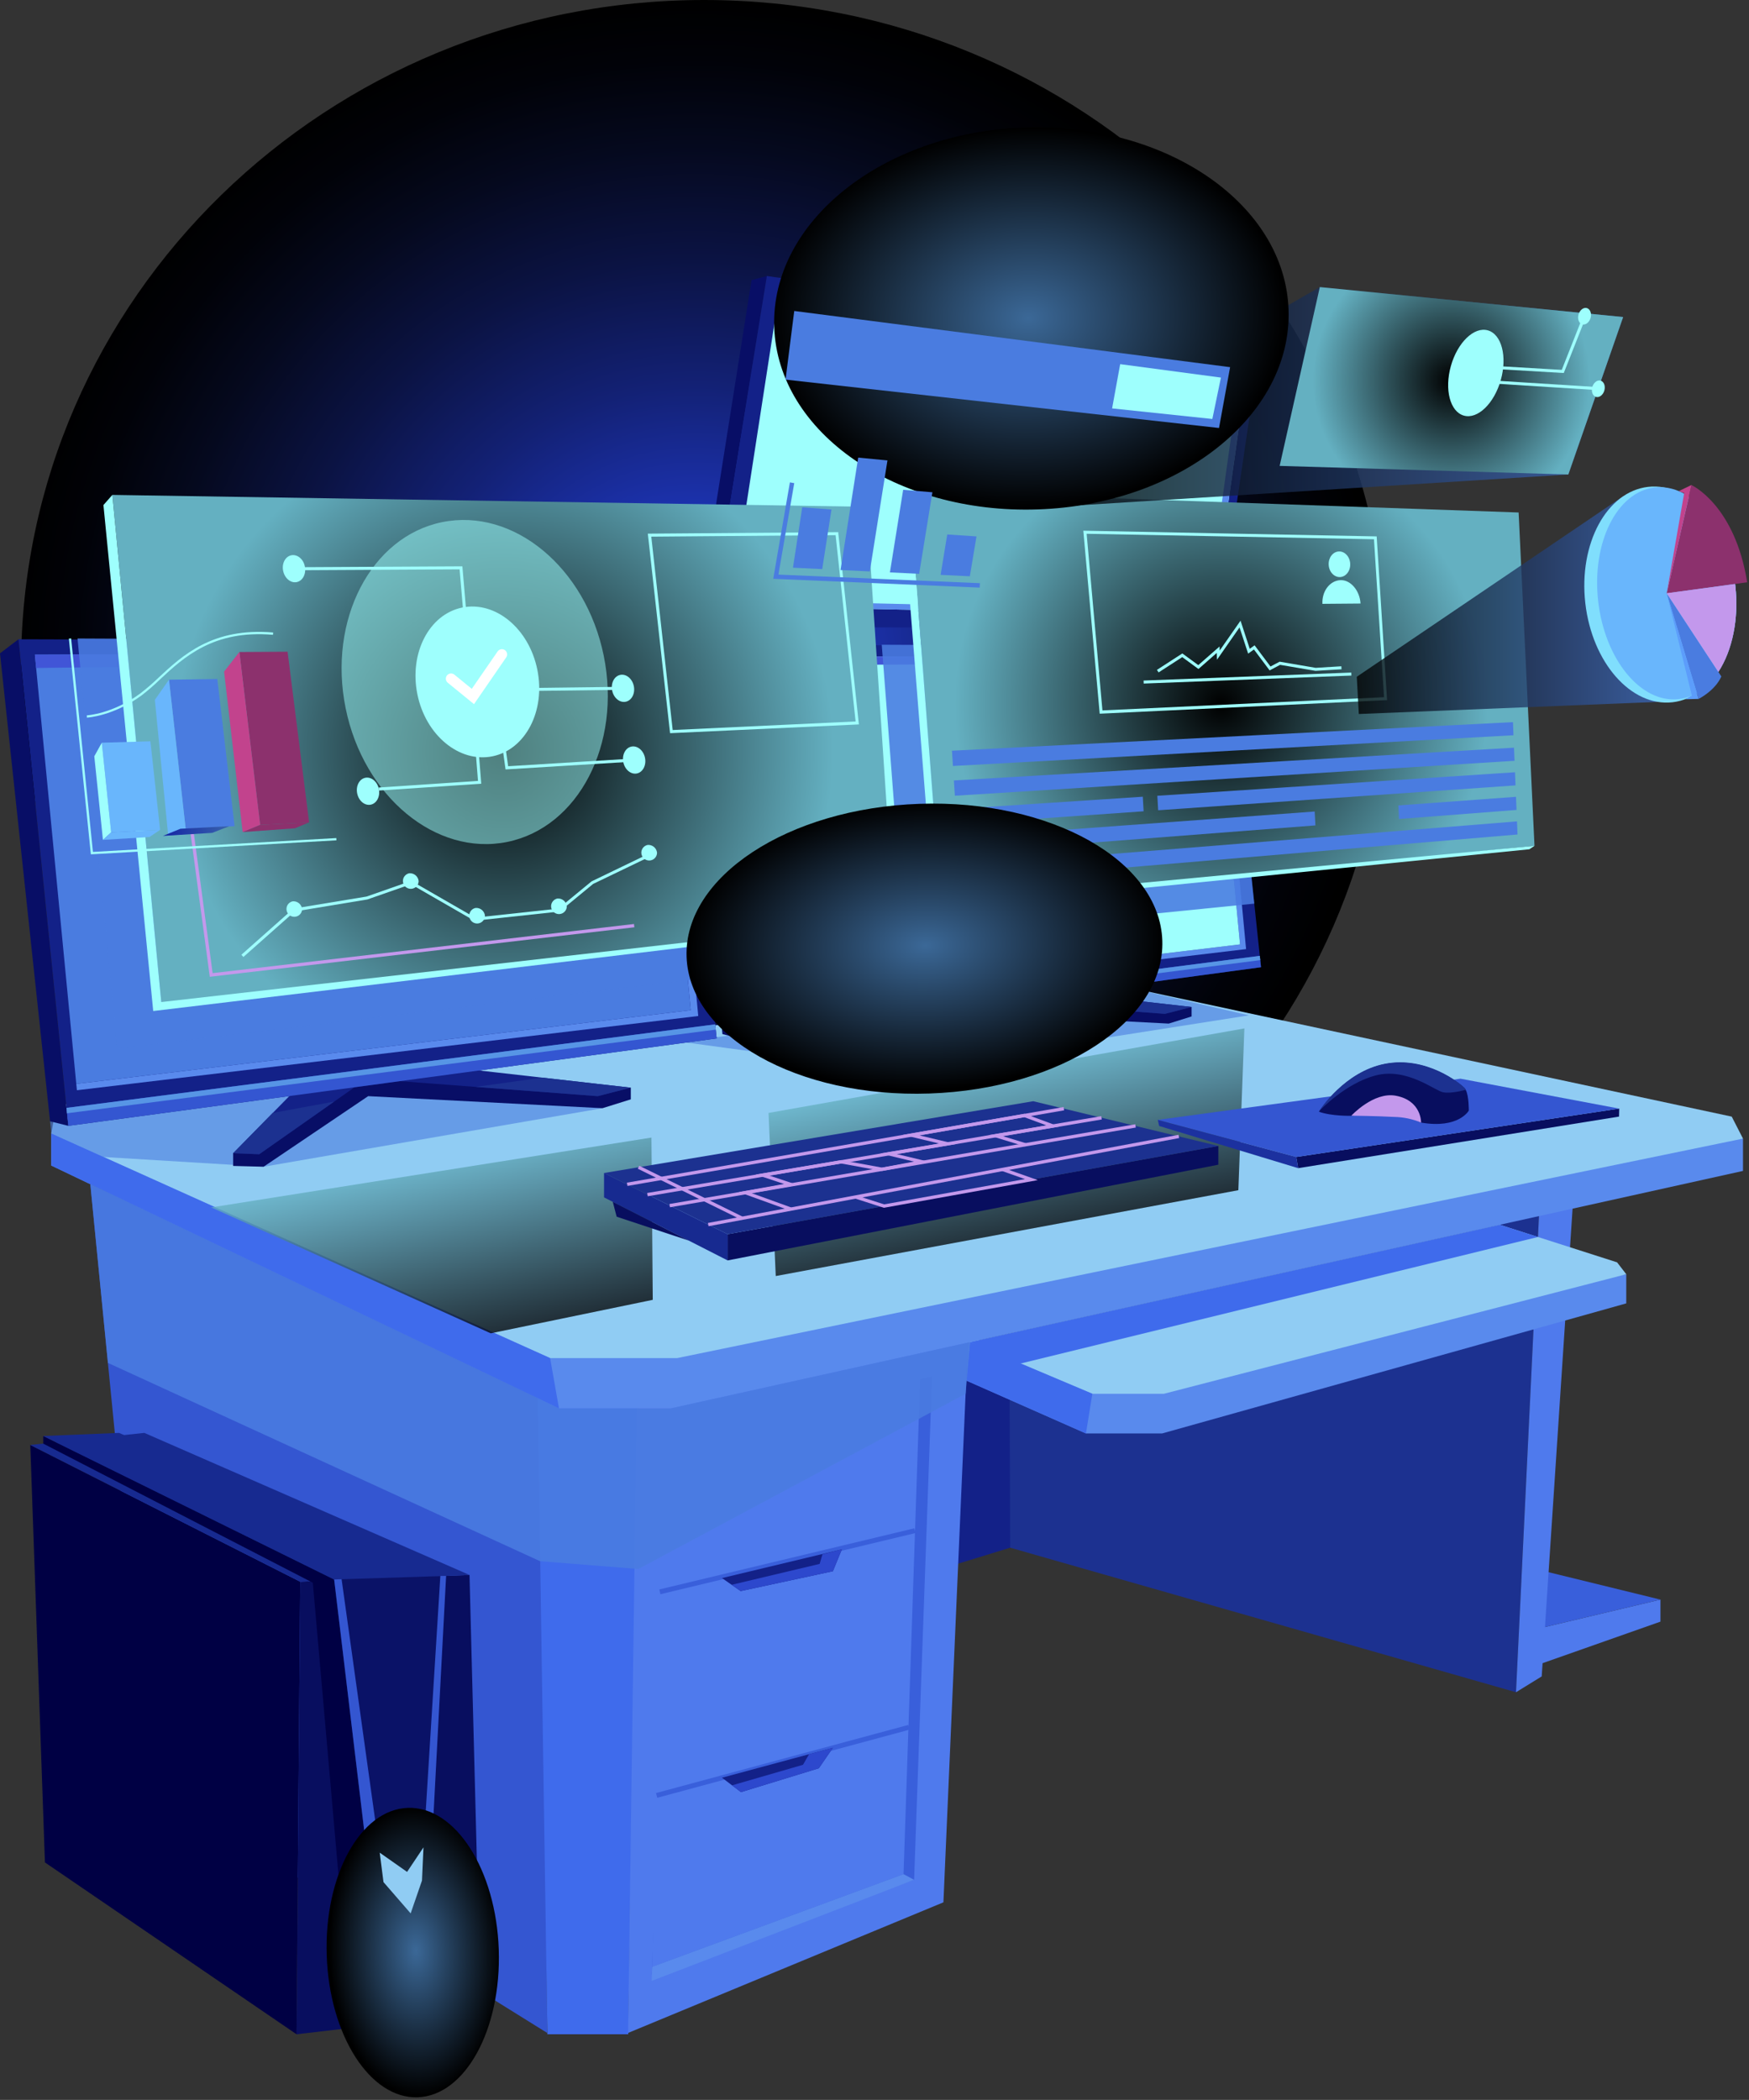 <svg width="559" height="671" viewBox="0 0 559 671" fill="none" xmlns="http://www.w3.org/2000/svg">
<rect x="0" y="0" width="559" height="671" fill="#333333" stroke="none"/>
<path style="mix-blend-mode:screen" d="M225.07 425.76C345.656 425.76 443.41 330.45 443.41 212.88C443.41 95.31 345.656 0 225.07 0C104.484 0 6.73 95.31 6.73 212.88C6.73 330.45 104.484 425.76 225.07 425.76Z" fill="url(#paint0_radial_675_1156)"/>
<path d="M194.63 195.1L178.85 194.66C177.632 194.631 176.464 194.166 175.559 193.35C174.655 192.533 174.073 191.419 173.92 190.21L172.17 175.71C172.088 174.985 172.162 174.251 172.39 173.558C172.617 172.864 172.991 172.228 173.487 171.693C173.982 171.157 174.587 170.735 175.261 170.455C175.935 170.175 176.661 170.044 177.39 170.07L193.17 170.51C194.395 170.538 195.569 171.008 196.475 171.833C197.381 172.658 197.958 173.783 198.1 175L199.85 189.5C199.926 190.222 199.847 190.952 199.617 191.64C199.387 192.328 199.012 192.959 198.517 193.49C198.022 194.021 197.419 194.439 196.748 194.717C196.078 194.995 195.355 195.126 194.63 195.1Z" fill="#7600D9"/>
<path d="M194.83 194.49L179.63 194.06C178.451 194.025 177.324 193.568 176.453 192.771C175.583 191.974 175.029 190.892 174.89 189.72L173.2 175.57C173.118 174.87 173.188 174.162 173.403 173.491C173.619 172.82 173.975 172.204 174.449 171.683C174.923 171.161 175.503 170.748 176.15 170.47C176.797 170.192 177.496 170.055 178.2 170.07L193.4 170.5C194.579 170.537 195.705 170.995 196.574 171.791C197.444 172.588 197.999 173.669 198.14 174.84L199.85 189C199.934 189.701 199.865 190.412 199.649 191.084C199.433 191.757 199.075 192.374 198.598 192.895C198.122 193.417 197.538 193.829 196.888 194.104C196.238 194.379 195.536 194.511 194.83 194.49Z" fill="#9133DF"/>
<path d="M192.77 188.23C192.308 188.229 191.864 188.05 191.53 187.73L179.93 176.33C179.596 176.002 179.405 175.556 179.401 175.088C179.396 174.62 179.577 174.169 179.905 173.835C180.233 173.501 180.679 173.31 181.147 173.306C181.615 173.301 182.066 173.482 182.4 173.81L194 185.21C194.328 185.541 194.512 185.989 194.512 186.455C194.512 186.921 194.328 187.369 194 187.7C193.841 187.866 193.65 187.998 193.438 188.089C193.227 188.18 193 188.228 192.77 188.23Z" fill="white"/>
<path d="M181.93 188.75C181.487 188.755 181.06 188.587 180.74 188.28C180.569 188.124 180.43 187.935 180.332 187.725C180.234 187.515 180.179 187.288 180.169 187.056C180.16 186.824 180.197 186.593 180.278 186.376C180.358 186.158 180.482 185.959 180.64 185.79L190.64 175.01C190.957 174.667 191.397 174.463 191.864 174.444C192.331 174.426 192.787 174.593 193.13 174.91C193.473 175.227 193.677 175.667 193.696 176.134C193.714 176.601 193.547 177.057 193.23 177.4L183.23 188.19C183.063 188.367 182.862 188.508 182.638 188.605C182.414 188.701 182.173 188.751 181.93 188.75Z" fill="white"/>
<path d="M322.86 494.54L235.94 521.27L225.53 447.4L324.52 424.08L322.86 494.54Z" fill="#132188"/>
<path d="M28.87 378.4L47.78 570.48L174.89 649.6L173.48 445.36L28.87 378.4Z" fill="#3456D1"/>
<path d="M174.95 650.02H200.79L204.08 443.25L171.74 438.54L174.95 650.02Z" fill="#3F6BEC"/>
<path d="M492.75 370.37L484.53 540.73L322.86 494.54L322.21 323.2L492.75 370.37Z" fill="#1C3190"/>
<path d="M486.27 521.68L530.7 511.13V518.17L485.45 534.11L486.27 521.68Z" fill="#4F7AED"/>
<path d="M530.7 511.13L487.66 500.59L486.27 521.68L530.7 511.13Z" fill="#395FDB"/>
<path d="M200.73 649.6L301.53 607.86L309.39 427.65L203.49 450.04L200.73 649.6Z" fill="#4F7AED"/>
<path d="M484.53 540.73L492.75 535.67L503.83 367.75L492.75 370.37L484.53 540.73Z" fill="#4F7AED"/>
<path d="M16.39 362.18V372.43L178.66 450.04H214.34L557.08 374.15V363.82L16.39 362.18Z" fill="#598AED"/>
<path d="M16.39 362.18L17.98 353.15L338.17 314.34H355.18L553.48 356.8L557.08 363.82L216.42 433.96H175.82L16.39 362.18Z" fill="#90CCF3"/>
<path d="M178.66 450.04L175.82 433.96L16.39 362.18V372.43L178.66 450.04Z" fill="#3F6BEC"/>
<path d="M309.39 427.65L308.8 441.12L347.08 458.04H371.42L519.77 416.48V407.16L365.36 436.18L309.39 427.65Z" fill="#598AED"/>
<path d="M310.05 428.85L349.13 445.36H372L519.77 407.16L516.84 403.36L479.36 391.36L310.05 428.85Z" fill="#90CCF3"/>
<path d="M347.08 458.04L349.13 445.36L310.05 428.85L308.8 441.12L347.08 458.04Z" fill="#3F6BEC"/>
<path d="M491.55 395.26L324.52 436.1L310.05 428.85L479.36 391.36L491.55 395.26Z" fill="#3F6BEC"/>
<path d="M208.35 630.87L292.16 600.67L297.89 439.82L214.6 458.04L208.35 630.87Z" fill="#395FDB"/>
<path d="M208.45 628.45L288.78 598.85L294.08 440.57L212.52 458.04L208.45 628.45Z" fill="#4F7AED"/>
<path d="M208.45 628.45L208.27 632.98L292.16 600.67L288.78 598.85L208.45 628.45Z" fill="#598AED"/>
<path d="M290.296 551.178L209.664 572.95L210.07 574.456L290.703 552.684L290.296 551.178Z" fill="#395FDB"/>
<path d="M292.244 488.347L210.714 507.89L211.078 509.407L292.608 489.864L292.244 488.347Z" fill="#395FDB"/>
<path d="M230.76 568.04L236.82 572.65L261.71 565.02L266.2 558.48L230.76 568.04Z" fill="#132188"/>
<g style="mix-blend-mode:multiply" opacity="0.6">
<path d="M399.17 324.44L286.04 342.18L208.38 331.63L144.12 341.04L192.56 354.11L84.25 372.81L33.1 369.7L16.39 362.18L16 358.29L358.54 315.06L399.17 324.44Z" fill="#4A7CE0"/>
</g>
<path d="M230.76 504.25L236.72 508.41L266.2 502.06L269.07 495.07L230.76 504.25Z" fill="#132188"/>
<path d="M262.88 496.63L261.97 499.72L233.85 506.4L236.72 508.41L266.2 502.06L269.07 495.07L262.88 496.63Z" fill="#2D48CD"/>
<path d="M258.59 560.53L256.65 563.91L233.97 570.48L236.82 572.65L261.71 565.02L266.2 558.48L258.59 560.53Z" fill="#2D48CD"/>
<path d="M278.18 338.69V341.98L286.04 342.18L313.04 323.96L373.54 327.07L380.85 324.79V321.76L311.67 318.16L278.18 338.69Z" fill="#080E66"/>
<path d="M312.7 319.44L304.26 325.37L284.9 338.95L278.18 338.69L288.4 328.29H288.41L294.74 321.85L312.7 319.44Z" fill="#132188"/>
<path d="M380.85 321.77L372.32 323.96L329.44 320.71L312.7 319.44L334.41 316.51L345.42 317.76L380.85 321.77Z" fill="#132188"/>
<path d="M288.41 328.29L304.26 325.37L284.9 338.95L278.18 338.69L288.4 328.29H288.41Z" fill="#1C3190"/>
<path d="M380.85 321.77L372.32 323.96L340.8 321.57L357.98 319.18L380.85 321.77Z" fill="#1C3190"/>
<path d="M235.62 331.63L222.75 206.02L392.17 206.52L403.03 309.06L235.62 331.63Z" fill="#132188"/>
<path d="M222.75 206.02L217.98 209.66L230.91 330.44L235.62 331.63L222.75 206.02Z" fill="#080E66"/>
<path d="M237.83 322.43L237.67 320.79L396.33 301.77L387.56 209.34H389.4L398.26 303.27L237.83 322.43Z" fill="#598AED"/>
<path d="M226.98 209.99L237.67 320.79L396.33 301.77L387.56 209.34L226.98 209.99Z" fill="#9EFFFD"/>
<path d="M235.15 326.99L402.64 305.43L403.03 309.06L235.62 331.63L235.15 326.99Z" fill="#3456D1"/>
<path d="M235.15 326.99L235.29 328.38L402.79 306.79L402.64 305.43L235.15 326.99Z" fill="#5795E5"/>
<path d="M226.98 209.99L227.23 212.63L387.8 211.87L389.4 209.34L226.98 209.99Z" fill="#4155D7"/>
<path d="M74.52 368.49V372.56L84.25 372.81L117.67 350.26L192.56 354.11L201.61 351.28V347.54L115.97 343.08L74.52 368.49Z" fill="#080E66"/>
<path d="M117.25 344.66L106.8 352L82.84 368.82L74.52 368.49L87.17 355.62H87.18L95.02 347.64L117.25 344.66Z" fill="#132188"/>
<path d="M201.6 347.55L191.05 350.26L137.97 346.24L117.25 344.66L144.12 341.04L157.75 342.58L201.6 347.55Z" fill="#132188"/>
<path d="M87.18 355.62L106.8 352L82.84 368.82L74.52 368.49L87.17 355.62H87.18Z" fill="#1C3190"/>
<path d="M201.6 347.55L191.05 350.26L152.03 347.3L173.29 344.34L201.6 347.55Z" fill="#1C3190"/>
<path d="M21.84 359.75L5.9 204.27L215.63 204.89L229.06 331.82L21.84 359.75Z" fill="#132188"/>
<path d="M5.9 204.27L0 208.77L16 358.29L21.84 359.75L5.9 204.27Z" fill="#080E66"/>
<path d="M24.58 348.37L24.38 346.33L220.77 322.79L209.91 208.38L212.19 208.37L223.17 324.65L24.58 348.37Z" fill="#598AED"/>
<path d="M11.14 209.18L24.38 346.33L220.77 322.79L209.91 208.38L11.14 209.18Z" fill="#4A7CE0"/>
<path d="M21.25 354.01L228.59 327.32L229.06 331.82L21.84 359.75L21.25 354.01Z" fill="#3456D1"/>
<path d="M21.25 354.01L21.43 355.73L228.76 329L228.59 327.32L21.25 354.01Z" fill="#5795E5"/>
<path d="M212.19 208.37L210.16 210.98L11.55 213.44L11.14 209.18L212.19 208.37Z" fill="#4155D7"/>
<path style="mix-blend-mode:color-dodge" opacity="0.77" d="M67.5 385.81L208.21 363.49L208.63 415.34L156.85 426.04L67.5 385.81Z" fill="url(#paint1_linear_675_1156)"/>
<path style="mix-blend-mode:color-dodge" opacity="0.77" d="M245.63 355.62L397.72 328.61L395.79 380.31L247.94 407.74L245.63 355.62Z" fill="url(#paint2_linear_675_1156)"/>
<path d="M232.56 402.75V394.37L389.4 366.18L389.39 372.17L232.56 402.75Z" fill="#080E5F"/>
<path d="M193.06 374.82L232.56 394.37L389.4 366.18L330.24 351.88L193.06 374.82Z" fill="#1C3190"/>
<path d="M193.06 374.82V382.61L232.56 402.75V394.37L193.06 374.82Z" fill="#172A90"/>
<path class="svg_keyboard" d="M226.46 391.82L226.26 390.78L376.67 362.61L376.87 363.65L226.46 391.82Z" fill="#C398EC"/>
<path class="svg_keyboard" d="M362.842 359.245L213.956 384.721L214.135 385.766L363.021 360.29L362.842 359.245Z" fill="#C398EC"/>
<path class="svg_keyboard" d="M351.966 356.658L206.847 381.203L207.024 382.248L352.143 357.703L351.966 356.658Z" fill="#C398EC"/>
<path class="svg_keyboard" d="M339.927 353.744L200.362 377.902L200.543 378.946L340.108 354.789L339.927 353.744Z" fill="#C398EC"/>
<path class="svg_keyboard" d="M236.95 389.75L203.85 373.45L204.32 372.5L237.42 388.8L236.95 389.75Z" fill="#C398EC"/>
<path class="svg_keyboard" d="M252.6 386.85L236.16 380.91L250.63 378.32L241.52 375.31L268.83 370.7L268.92 370.71L281.9 373.09L292.12 371.17L281.34 368.58L300.18 365.39L288.62 362.63L327.46 355.88L327.59 355.93L338.55 359.98L320.48 363.04L327.89 365.3L327.58 366.31L315.89 362.74L334.47 359.6L327.36 356.97L293.84 362.79L305.47 365.57L286.62 368.76L297.18 371.29L281.9 374.16L268.82 371.77L245.89 375.64L254.92 378.63L240.23 381.26L252.96 385.86L252.6 386.85Z" fill="#C398EC"/>
<path  class="svg_keyboard" d="M282.52 385.93L273.32 382.98L273.64 381.98L282.59 384.84L327.58 376.76L320.27 374.18L320.63 373.18L331.69 377.09L282.52 385.93Z" fill="#C398EC"/>
<path d="M195.85 384.03L197.09 388.78L220.13 396.41L195.85 384.03Z" fill="#080E5F"/>
<path d="M414.91 373.27L517.46 356.79L517.52 354.24L414.29 369.7L414.91 373.27Z" fill="#080E5F"/>
<path d="M517.52 354.24L466.79 344.68L370.04 357.84L414.29 369.7L517.52 354.24Z" fill="#3456D1"/>
<path d="M370.04 357.84L370.48 359.79L414.91 373.27L414.29 369.7L370.04 357.84Z" fill="#1C319F"/>
<g class="svg_mouse">
<path d="M469.44 354.88C469.44 354.88 466.21 360.76 454.2 358.71C451.02 357.047 447.507 356.121 443.92 356C439.912 355.793 435.893 355.974 431.92 356.54C431.92 356.54 425.57 356.71 421.54 355.23C422.01 354.5 429.85 342.48 442.64 340.01C455.81 337.45 466.53 346.16 468.02 347.63C468.103 347.71 468.173 347.8 468.23 347.9L468.49 348.31C469.51 350.28 469.44 354.88 469.44 354.88Z" fill="#080E5F"/>
<path d="M454.2 358.71C454.2 358.71 454.38 351.64 446.09 350.12C438.99 348.81 431.9 356.5 431.9 356.5C431.9 356.5 439.9 356.59 445.6 356.9C448.556 356.945 451.476 357.559 454.2 358.71Z" fill="#C398EC"/>
<path d="M468.49 348.22C468.49 348.22 463.94 349.54 461.25 349.03C458.56 348.52 449.66 341.03 439.68 343.64C430.1 346.14 422.15 354.49 421.54 355.14C422.01 354.41 429.85 342.39 442.64 339.92C455.81 337.36 466.53 346.07 468.02 347.54C468.103 347.62 468.173 347.71 468.23 347.81L468.49 348.22Z" fill="#1C3190"/>
</g>
<g style="mix-blend-mode:multiply" opacity="0.88">
<path d="M28.87 378.4L34.49 435.49L172.59 498.85L204.02 501.35L308.62 445.36L310.05 428.85L214.34 450.04H178.66L28.87 378.4Z" fill="#4A7CE0"/>
</g>
<path d="M226.98 200.38L245.09 88.2L240.2 89.52L222.6 200.68L226.98 200.38Z" fill="#080E66"/>
<path d="M245.09 88.2L402.79 109.87L389.4 200.68L226.98 200.38L245.09 88.2Z" fill="#132188"/>
<path d="M233.56 193.6L387.48 196.98L399.17 113.78L248.96 93.99L233.56 193.6Z" fill="#9EFFFD"/>
<path d="M233.56 193.6L233.85 191.73L385.67 195.29L387.48 196.98L233.56 193.6Z" fill="#598AED"/>
<path d="M397.1 113.51L399.17 113.78L387.48 196.98L385.67 195.29L397.1 113.51Z" fill="#598AED"/>
<g style="mix-blend-mode:multiply" opacity="0.88">
<path d="M24.78 204.01L37.43 335.07L227 312.35L215.63 204.89L24.78 204.01Z" fill="#4A7CE0"/>
</g>
<path style="mix-blend-mode:color-dodge" d="M35.91 158.14L51.69 321.62L285.79 293.56L276.99 161.94L35.91 158.14Z" fill="url(#paint3_radial_675_1156)"/>
<path d="M35.91 158.14L33.06 161.38L48.97 323.06L283.79 294.95L285.79 293.56L51.55 320.19L35.91 158.14Z" fill="#9EFFFD"/>
<g style="mix-blend-mode:multiply" opacity="0.88">
<path d="M281.82 206.02L289.06 299.96L400.88 288.74L392.17 206.52L281.82 206.02Z" fill="#4A7CE0"/>
</g>
<path style="mix-blend-mode:color-dodge" d="M290.59 156.94L300.79 289.32L490.44 270.28L485.37 163.76L290.59 156.94Z" fill="url(#paint4_radial_675_1156)"/>
<path d="M290.59 156.94L288.23 159.51L298.57 290.44L488.8 271.37L490.44 270.28L300.7 288.16L290.59 156.94Z" fill="#9EFFFD"/>
<g style="mix-blend-mode:soft-light" opacity="0.5">
<path class="flicker2" d="M162.115 269.028C184.894 264.394 198.706 237.762 192.965 209.544C187.224 181.326 164.104 162.207 141.325 166.842C118.546 171.476 104.734 198.108 110.475 226.326C116.216 254.545 139.336 273.663 162.115 269.028Z" fill="#9EFFFD"/>
</g>
<path d="M171.74 214C174.41 227.12 167.98 239.52 157.39 241.67C146.8 243.82 136.03 234.93 133.39 221.81C130.75 208.69 137.14 196.29 147.74 194.13C158.34 191.97 169.07 200.82 171.74 214Z" fill="#9EFFFD"/>
<path d="M97.43 181C97.92 183.37 96.76 185.61 94.84 186C92.92 186.39 91 184.8 90.5 182.43C90 180.06 91.18 177.82 93.1 177.43C95.02 177.04 97 178.65 97.43 181Z" fill="#9EFFFD"/>
<path d="M202.58 219.23C203.06 221.6 201.9 223.83 199.99 224.23C198.08 224.63 196.13 223.02 195.65 220.65C195.17 218.28 196.33 216.04 198.24 215.65C200.15 215.26 202.09 216.86 202.58 219.23Z" fill="#9EFFFD"/>
<path d="M121.09 252.12C121.57 254.49 120.41 256.73 118.49 257.12C116.57 257.51 114.64 255.9 114.16 253.53C113.68 251.16 114.83 248.92 116.75 248.53C118.67 248.14 120.6 249.75 121.09 252.12Z" fill="#9EFFFD"/>
<path d="M206.15 242.15C206.63 244.52 205.47 246.76 203.56 247.15C201.65 247.54 199.7 245.93 199.22 243.56C198.74 241.19 199.9 238.95 201.81 238.56C203.72 238.17 205.67 239.78 206.15 242.15Z" fill="#9EFFFD"/>
<path d="M151.5 225L143.11 218.16C142.94 218.021 142.799 217.851 142.695 217.658C142.591 217.465 142.526 217.253 142.503 217.035C142.481 216.816 142.502 216.596 142.565 216.386C142.628 216.176 142.731 215.98 142.87 215.81C143.009 215.64 143.179 215.499 143.372 215.395C143.565 215.291 143.777 215.226 143.995 215.203C144.214 215.181 144.434 215.202 144.644 215.265C144.854 215.328 145.05 215.431 145.22 215.57L150.79 220.11L159 208.22C159.119 208.029 159.276 207.864 159.461 207.735C159.646 207.606 159.855 207.516 160.076 207.47C160.297 207.424 160.525 207.424 160.746 207.468C160.966 207.513 161.176 207.601 161.362 207.729C161.548 207.857 161.706 208.021 161.826 208.211C161.947 208.401 162.028 208.614 162.064 208.837C162.101 209.059 162.091 209.287 162.037 209.505C161.983 209.724 161.886 209.93 161.75 210.11L151.5 225Z" fill="white"/>
<path d="M148.06 195.59L146.89 181.93L93.97 182.21V181.25L147.78 180.96L149.02 195.51L148.06 195.59Z" fill="#9EFFFD"/>
<path d="M199.109 219.461L161.992 219.914L162.003 220.874L199.121 220.421L199.109 219.461Z" fill="#9EFFFD"/>
<path d="M161.58 245.86L159.16 228.54L160.11 228.4L162.41 244.84L202.66 242.37L202.72 243.34L161.58 245.86Z" fill="#9EFFFD"/>
<path d="M121.12 252.6L121.05 251.64L152.77 249.53L151.25 230.17L152.21 230.09L153.81 250.43L121.12 252.6Z" fill="#9EFFFD"/>
<path d="M67.05 312.12L66.98 311.6L59.59 256.62L60.63 256.48L67.96 310.95L202.63 295.25L202.75 296.3L67.05 312.12Z" fill="#C398EC"/>
<path d="M77.79 305.79L77.16 305.07L93.75 290.35L93.89 290.32L117.17 286.48L131.45 281.48L151.84 293.22L178.47 290.34L189.06 281.64L207.38 272.8L207.8 273.67L189.58 282.44L178.86 291.27L178.72 291.28L151.63 294.21L151.49 294.14L131.35 282.54L117.41 287.41L94.19 291.25L77.79 305.79Z" fill="#9EFFFD"/>
<path d="M210 272.47C209.997 272.945 209.859 273.409 209.602 273.808C209.346 274.207 208.981 274.526 208.551 274.727C208.121 274.927 207.642 275.002 207.172 274.941C206.701 274.881 206.257 274.689 205.891 274.386C205.525 274.084 205.252 273.684 205.105 273.233C204.957 272.782 204.94 272.298 205.056 271.838C205.172 271.377 205.417 270.96 205.761 270.633C206.105 270.305 206.534 270.083 207 269.99C207.725 269.931 208.444 270.157 209.004 270.62C209.564 271.084 209.922 271.747 210 272.47Z" fill="#9EFFFD"/>
<path d="M155 292.6C154.997 293.075 154.859 293.539 154.602 293.938C154.346 294.337 153.981 294.656 153.551 294.857C153.121 295.057 152.642 295.132 152.172 295.071C151.701 295.011 151.257 294.819 150.891 294.516C150.525 294.214 150.252 293.814 150.105 293.363C149.957 292.912 149.94 292.428 150.056 291.968C150.172 291.507 150.417 291.09 150.761 290.762C151.105 290.435 151.534 290.213 152 290.12C152.725 290.061 153.444 290.287 154.004 290.75C154.564 291.214 154.922 291.877 155 292.6Z" fill="#9EFFFD"/>
<path d="M96.56 290.48C96.554 290.952 96.415 291.412 96.159 291.808C95.902 292.204 95.539 292.519 95.111 292.718C94.683 292.916 94.208 292.989 93.74 292.929C93.272 292.868 92.831 292.677 92.467 292.376C92.104 292.076 91.833 291.678 91.685 291.23C91.538 290.782 91.52 290.302 91.635 289.844C91.749 289.386 91.99 288.97 92.331 288.644C92.672 288.318 93.098 288.094 93.56 288C94.285 287.941 95.004 288.167 95.564 288.63C96.124 289.094 96.482 289.757 96.56 290.48Z" fill="#9EFFFD"/>
<path d="M181.16 289.59C181.157 290.065 181.019 290.529 180.762 290.928C180.506 291.327 180.141 291.646 179.711 291.847C179.281 292.047 178.802 292.122 178.332 292.061C177.861 292.001 177.417 291.809 177.051 291.506C176.685 291.204 176.412 290.804 176.265 290.353C176.117 289.902 176.1 289.418 176.216 288.958C176.332 288.497 176.577 288.08 176.921 287.753C177.265 287.425 177.694 287.203 178.16 287.11C178.885 287.051 179.604 287.277 180.164 287.74C180.724 288.204 181.082 288.867 181.16 289.59Z" fill="#9EFFFD"/>
<path d="M133.8 281.52C133.797 281.995 133.659 282.459 133.402 282.858C133.146 283.257 132.781 283.576 132.351 283.776C131.921 283.977 131.442 284.052 130.972 283.991C130.501 283.931 130.057 283.739 129.691 283.436C129.325 283.134 129.052 282.734 128.905 282.283C128.757 281.832 128.74 281.348 128.856 280.888C128.972 280.427 129.217 280.01 129.561 279.683C129.905 279.355 130.334 279.133 130.8 279.04C131.525 278.981 132.244 279.207 132.804 279.67C133.364 280.134 133.722 280.797 133.8 281.52Z" fill="#9EFFFD"/>
<path fill-rule="evenodd" clip-rule="evenodd" d="M51.17 265.16L35.53 265.97L32.54 237.32L48.07 236.87L51.17 265.16Z" fill="#69B6FC"/>
<path fill-rule="evenodd" clip-rule="evenodd" d="M74.98 264L59.34 264.82L54.01 217.18L69.46 216.97L74.98 264Z" fill="#4A7CE0"/>
<path fill-rule="evenodd" clip-rule="evenodd" d="M98.8 262.77L83.15 263.58L76.51 208.34L91.92 208.25L98.8 262.77Z" fill="#8C316D"/>
<path d="M29.04 272.99L22.01 204.06L22.73 203.99L29.7 272.22L107.49 267.79L107.53 268.51L29.04 272.99Z" fill="#9EFFFD"/>
<path fill-rule="evenodd" clip-rule="evenodd" d="M76.51 208.34L71.62 214.6L77.56 265.88L83.15 263.58L76.51 208.34Z" fill="#C2438D"/>
<path fill-rule="evenodd" clip-rule="evenodd" d="M54.01 217.18L49.49 223.63L53.77 267.1L59.34 264.82L54.01 217.18Z" fill="#69B6FC"/>
<path fill-rule="evenodd" clip-rule="evenodd" d="M35.53 265.97L32.9 268.37L30.14 241.66L32.54 237.32L35.53 265.97Z" fill="#9EFFFD"/>
<path fill-rule="evenodd" clip-rule="evenodd" d="M83.15 263.58L77.56 265.88L94.26 264.67L98.8 262.77L83.15 263.58Z" fill="#8C316D"/>
<path fill-rule="evenodd" clip-rule="evenodd" d="M73.3 264L67.82 266.13L52.09 267.1L57.66 264.82L73.3 264Z" fill="url(#paint5_linear_675_1156)"/>
<path fill-rule="evenodd" clip-rule="evenodd" d="M51.17 265.16L47.78 267.46L32.9 268.37L35.53 265.97L51.17 265.16Z" fill="#69B6FC"/>
<path d="M27.77 229.3V228.58C27.85 228.58 36.01 228.14 44.84 221.58C46.859 220.019 48.792 218.35 50.63 216.58C58.35 209.39 67.96 200.45 87.3 202.11L87.24 202.84C68.24 201.19 58.74 210.02 51.12 217.11C49.269 218.914 47.316 220.61 45.27 222.19C36.22 228.86 27.85 229.3 27.77 229.3Z" fill="#9EFFFD"/>
<path d="M431.54 180.12C431.66 182.38 430.21 184.29 428.32 184.39C426.43 184.49 424.78 182.74 424.66 180.48C424.54 178.22 425.99 176.31 427.89 176.21C429.79 176.11 431.42 177.86 431.54 180.12Z" fill="#9EFFFD"/>
<path d="M428.37 185.38C425 185.56 422.45 188.95 422.66 192.95L434.84 192.85C434.63 188.84 431.73 185.2 428.37 185.38Z" fill="#9EFFFD"/>
<path d="M483.73 234.94L304.57 244.76L304.26 239.88L483.56 230.75L483.73 234.94Z" fill="#4A7CE0"/>
<path d="M485.02 266.65L306.96 281.67L306.64 276.79L484.85 262.46L485.02 266.65Z" fill="#4A7CE0"/>
<path d="M484.06 243.1L305.19 254.26L304.87 249.38L483.89 238.91L484.06 243.1Z" fill="#4A7CE0"/>
<path d="M365.51 259.24L305.78 263.4L305.46 258.51L365.25 254.58L365.51 259.24Z" fill="#4A7CE0"/>
<path d="M484.7 258.8L447.13 261.7L446.93 257.36L484.53 254.61L484.7 258.8Z" fill="#4A7CE0"/>
<path d="M420.42 263.75L306.37 272.54L306.05 267.65L420.19 259.31L420.42 263.75Z" fill="#4A7CE0"/>
<path d="M484.38 250.96L370.16 258.91L369.89 254.28L484.21 246.76L484.38 250.96Z" fill="#4A7CE0"/>
<path d="M351.47 228.05L346.24 169.58L440 171.4L443.33 223.74H442.84L351.47 228.05ZM347.3 170.56L352.35 227L442.35 222.78L439.14 172.31L347.3 170.56Z" fill="#9EFFFD"/>
<path style="mix-blend-mode:screen" opacity="0.78" fill-rule="evenodd" clip-rule="evenodd" d="M421.83 91.73L341.35 137.84L340 161.77L501.25 151.62L518.77 101.31L421.83 91.73Z" fill="url(#paint6_linear_675_1156)"/>
<path d="M214.16 234.28L207.05 170.52L267.94 170.05V170.48L274.51 231.48L214.16 234.28ZM208.16 171.48L215 233.27L273.46 230.53L267.07 171L208.16 171.48Z" fill="#9EFFFD"/>
<path style="mix-blend-mode:color-dodge" d="M297.031 349.418C339.019 347.996 372.355 326.121 371.49 300.56C370.624 274.998 335.884 255.429 293.895 256.851C251.907 258.273 218.571 280.148 219.437 305.71C220.303 331.272 255.043 350.84 297.031 349.418Z" fill="url(#paint7_radial_675_1156)"/>
<path style="mix-blend-mode:color-dodge" d="M331.713 162.777C377.107 161.24 412.981 132.671 411.839 98.968C410.698 65.265 372.973 39.19 327.579 40.727C282.185 42.265 246.312 70.833 247.453 104.536C248.595 138.24 286.319 164.315 331.713 162.777Z" fill="url(#paint8_radial_675_1156)"/>
<path d="M253.85 99.37L393.15 117.32L389.61 136.76L251.07 121.3L253.85 99.37Z" fill="#4A7CE0"/>
<path d="M358.02 116.36L355.44 130.5L387.48 133.88L390.22 120.65L358.02 116.36Z" fill="#9EFFFD"/>
<path d="M313.12 187.76L247.13 184.95L252.46 154.14L253.85 154.38L248.79 183.61L313.18 186.35L313.12 187.76Z" fill="#4A7CE0"/>
<path class="svg_diagramm" d="M262.79 181.85L253.44 181.4L256.4 162.11L265.75 162.8L262.79 181.85Z" fill="#4A7CE0"/>
<path class="svg_diagramm" d="M278 182.59L268.65 182.14L274.29 146.22L283.64 147.12L278 182.59Z" fill="#4A7CE0"/>
<path class="svg_diagramm" d="M293.77 183.36L284.43 182.9L288.66 156.51L298.01 157.3L293.77 183.36Z" fill="#4A7CE0"/>
<path class="svg_diagramm" d="M309.97 184.14L300.63 183.69L302.75 170.78L312.1 171.4L309.97 184.14Z" fill="#4A7CE0"/>
<path style="mix-blend-mode:color-dodge" d="M421.83 91.73L408.99 148.87L501.25 151.62L518.77 101.31L421.83 91.73Z" fill="url(#paint9_radial_675_1156)"/>
<path d="M479.67 121.43C477.55 128.95 472.27 134.05 467.86 132.8C463.45 131.55 461.6 124.46 463.72 116.94C465.84 109.42 471.13 104.32 475.53 105.56C479.93 106.8 481.79 113.9 479.67 121.43Z" fill="#9EFFFD"/>
<path d="M508.37 101.58C507.96 103.02 506.77 103.94 505.71 103.64C504.65 103.34 504.11 101.93 504.51 100.5C504.91 99.07 506.11 98.14 507.17 98.44C508.23 98.74 508.77 100.15 508.37 101.58Z" fill="#9EFFFD"/>
<path d="M512.77 124.77C512.36 126.21 511.17 127.13 510.11 126.83C509.05 126.53 508.51 125.12 508.91 123.69C509.31 122.26 510.51 121.33 511.57 121.63C512.63 121.93 513.17 123.33 512.77 124.77Z" fill="#9EFFFD"/>
<path d="M471.005 121.191L470.945 122.15L511.385 124.701L511.445 123.743L471.005 121.191Z" fill="#9EFFFD"/>
<path d="M499.8 119.19L478.95 117.96L479.01 117L499.16 118.19L506.37 99.95L507.27 100.3L499.8 119.19Z" fill="#9EFFFD"/>
<path d="M431.88 214.91L365.499 217.46L365.536 218.42L431.917 215.869L431.88 214.91Z" fill="#9EFFFD"/>
<path d="M370.3 214.86L369.77 214.05L377.89 208.8L382.99 212.53L389.79 206.57L389.83 207.87L396.49 198.33L399.43 207.31L400.98 206.2L406.06 212.98L408.98 211.43L420.5 213.4L428.71 212.9L428.77 213.86L420.44 214.35L409.14 212.44L405.79 214.22L400.77 207.53L398.92 208.86L396.17 200.47L388.97 210.8L388.89 208.63L383.04 213.77L377.86 209.97L370.3 214.86Z" fill="#9EFFFD"/>
<path class="flicker" style="mix-blend-mode:screen" opacity="0.78" d="M518.78 158.57L433.64 216.25L434.29 228.15L532.43 224.18L518.78 158.57Z" fill="url(#paint10_linear_675_1156)"/>
<g class="svg_diagramm">
<path fill-rule="evenodd" clip-rule="evenodd" d="M554.63 187.27C556.78 206.27 547.79 222.9 534.55 224.4C521.31 225.9 508.83 211.7 506.68 192.7C504.53 173.7 513.52 157.07 526.76 155.57C540 154.07 552.48 168.27 554.63 187.27Z" fill="#80DEFD"/>
<path fill-rule="evenodd" clip-rule="evenodd" d="M549.21 214.71C545.99 219.6 541.62 222.81 536.52 223.39C524.43 224.76 512.9 210.73 510.79 192.05C508.68 173.37 516.79 157.13 528.87 155.77C540.95 154.41 552.29 168.19 554.55 186.62L554.61 187.1C555.84 197.92 553.63 207.93 549.21 214.71Z" fill="#69B6FC"/>
<path fill-rule="evenodd" clip-rule="evenodd" d="M532.7 189.58L540.62 155C540.62 155 554.45 161.27 558.42 186.06L532.7 189.58Z" fill="#8C316D"/>
<path fill-rule="evenodd" clip-rule="evenodd" d="M542.89 223.33C542.89 223.33 548.13 220.74 550.16 216.16L532.7 189.58L542.89 223.33Z" fill="#4A7CE0"/>
<path fill-rule="evenodd" clip-rule="evenodd" d="M532.7 189.58L540.74 222.25L538.6 223.44L542.89 223.33L532.7 189.58Z" fill="#5C9DFB"/>
<path fill-rule="evenodd" clip-rule="evenodd" d="M536.55 156.93L540.62 154.97L532.7 189.58L538.28 157.56L536.55 156.93Z" fill="#C2438D"/>
<path d="M549.21 214.71L532.7 189.57L554.55 186.62L554.61 187.1C555.84 197.92 553.63 207.93 549.21 214.71Z" fill="#C398EC"/>
</g>
<path d="M94.78 650.02L95.96 505.42L9.68 461.72L14.36 595.11L94.78 650.02Z" fill="#000044"/>
<path d="M94.78 650.02L153.67 643.15L150.06 503.26L95.96 505.42L94.78 650.02Z" fill="#080E5F"/>
<path d="M9.68 461.72L46.13 457.86L150.06 503.26L95.96 505.42L9.68 461.72Z" fill="#172A90"/>
<path d="M124.24 650.37L106.8 504.7L13.81 458.85V461.28L99.98 505.74L112.47 647.96L124.24 650.37Z" fill="#000044"/>
<path d="M13.81 458.85L38.05 457.86L142.58 503.56L106.8 504.7L13.81 458.85Z" fill="#172A90"/>
<path d="M124.24 650.37L134.87 649.6L142.58 503.56L106.8 504.7L124.24 650.37Z" fill="#0A1267"/>
<path class="svg_keyboard" d="M106.8 504.7L109.18 504.62L121.36 591.99L131.01 598.85L135.35 590.3L140.74 503.56H142.58L134.87 649.6L124.24 650.37L106.8 504.7Z" fill="#3456D1"/>
<path style="mix-blend-mode:color-dodge" d="M133.483 670.161C148.667 669.647 160.276 648.526 159.41 622.987C158.545 597.447 145.535 577.16 130.35 577.674C115.165 578.189 103.557 599.31 104.422 624.849C105.287 650.389 118.298 670.676 133.483 670.161Z" fill="url(#paint11_radial_675_1156)"/>
<path class="svg_light" d="M121.36 591.99L122.57 601.4L131.25 611.4L134.87 600.91L135.35 590.3L130.11 598.14L121.36 591.99Z" fill="#90CCF3"/>
<defs>
<radialGradient id="paint0_radial_675_1156" cx="0" cy="0" r="1" gradientUnits="userSpaceOnUse" gradientTransform="translate(222.311 212.305) scale(217.879 212.716)">
<stop stop-color="#2847F9"/>
<stop offset="0.21" stop-color="#1D34B5"/>
<stop offset="0.42" stop-color="#132175"/>
<stop offset="0.61" stop-color="#0B1343"/>
<stop offset="0.78" stop-color="#05091E"/>
<stop offset="0.91" stop-color="#010208"/>
<stop offset="1"/>
</radialGradient>
<linearGradient id="paint1_linear_675_1156" x1="149.19" y1="427.97" x2="137.08" y2="371.02" gradientUnits="userSpaceOnUse">
<stop/>
<stop offset="1" stop-color="#64B0C1"/>
</linearGradient>
<linearGradient id="paint2_linear_675_1156" x1="328.45" y1="394.62" x2="316.94" y2="340.47" gradientUnits="userSpaceOnUse">
<stop/>
<stop offset="1" stop-color="#64B0C1"/>
</linearGradient>
<radialGradient id="paint3_radial_675_1156" cx="0" cy="0" r="1" gradientUnits="userSpaceOnUse" gradientTransform="translate(160.85 239.88) scale(105.58 105.58)">
<stop/>
<stop offset="1" stop-color="#64B0C1"/>
</radialGradient>
<radialGradient id="paint4_radial_675_1156" cx="0" cy="0" r="1" gradientUnits="userSpaceOnUse" gradientTransform="translate(390.28 224.981) rotate(1.11) scale(85.35 85.35)">
<stop/>
<stop offset="1" stop-color="#64B0C1"/>
</radialGradient>
<linearGradient id="paint5_linear_675_1156" x1="52.08" y1="265.55" x2="73.3" y2="265.55" gradientUnits="userSpaceOnUse">
<stop stop-color="#1525A3"/>
<stop offset="1" stop-color="#3863AE"/>
</linearGradient>
<linearGradient id="paint6_linear_675_1156" x1="340" y1="126.75" x2="518.77" y2="126.75" gradientUnits="userSpaceOnUse">
<stop/>
<stop offset="1" stop-color="#3D6BBF"/>
</linearGradient>
<radialGradient id="paint7_radial_675_1156" cx="0" cy="0" r="1" gradientUnits="userSpaceOnUse" gradientTransform="translate(295.836 302.12) rotate(-1.94) scale(76.118 46.071)">
<stop stop-color="#3B6897"/>
<stop offset="1"/>
</radialGradient>
<radialGradient id="paint8_radial_675_1156" cx="0" cy="0" r="1" gradientUnits="userSpaceOnUse" gradientTransform="translate(328.612 101.636) rotate(-1.94) scale(82.127 60.761)">
<stop stop-color="#3B6897"/>
<stop offset="1"/>
</radialGradient>
<radialGradient id="paint9_radial_675_1156" cx="0" cy="0" r="1" gradientUnits="userSpaceOnUse" gradientTransform="translate(463.88 121.68) scale(44.21 44.21)">
<stop/>
<stop offset="1" stop-color="#64B0C1"/>
</radialGradient>
<linearGradient id="paint10_linear_675_1156" x1="433.64" y1="193.36" x2="532.43" y2="193.36" gradientUnits="userSpaceOnUse">
<stop/>
<stop offset="1" stop-color="#3D6BBF"/>
</linearGradient>
<radialGradient id="paint11_radial_675_1156" cx="0" cy="0" r="1" gradientUnits="userSpaceOnUse" gradientTransform="translate(132.911 623.37) rotate(-1.94) scale(27.674 46.24)">
<stop stop-color="#3B6897"/>
<stop offset="1"/>
</radialGradient>
</defs>
</svg>
